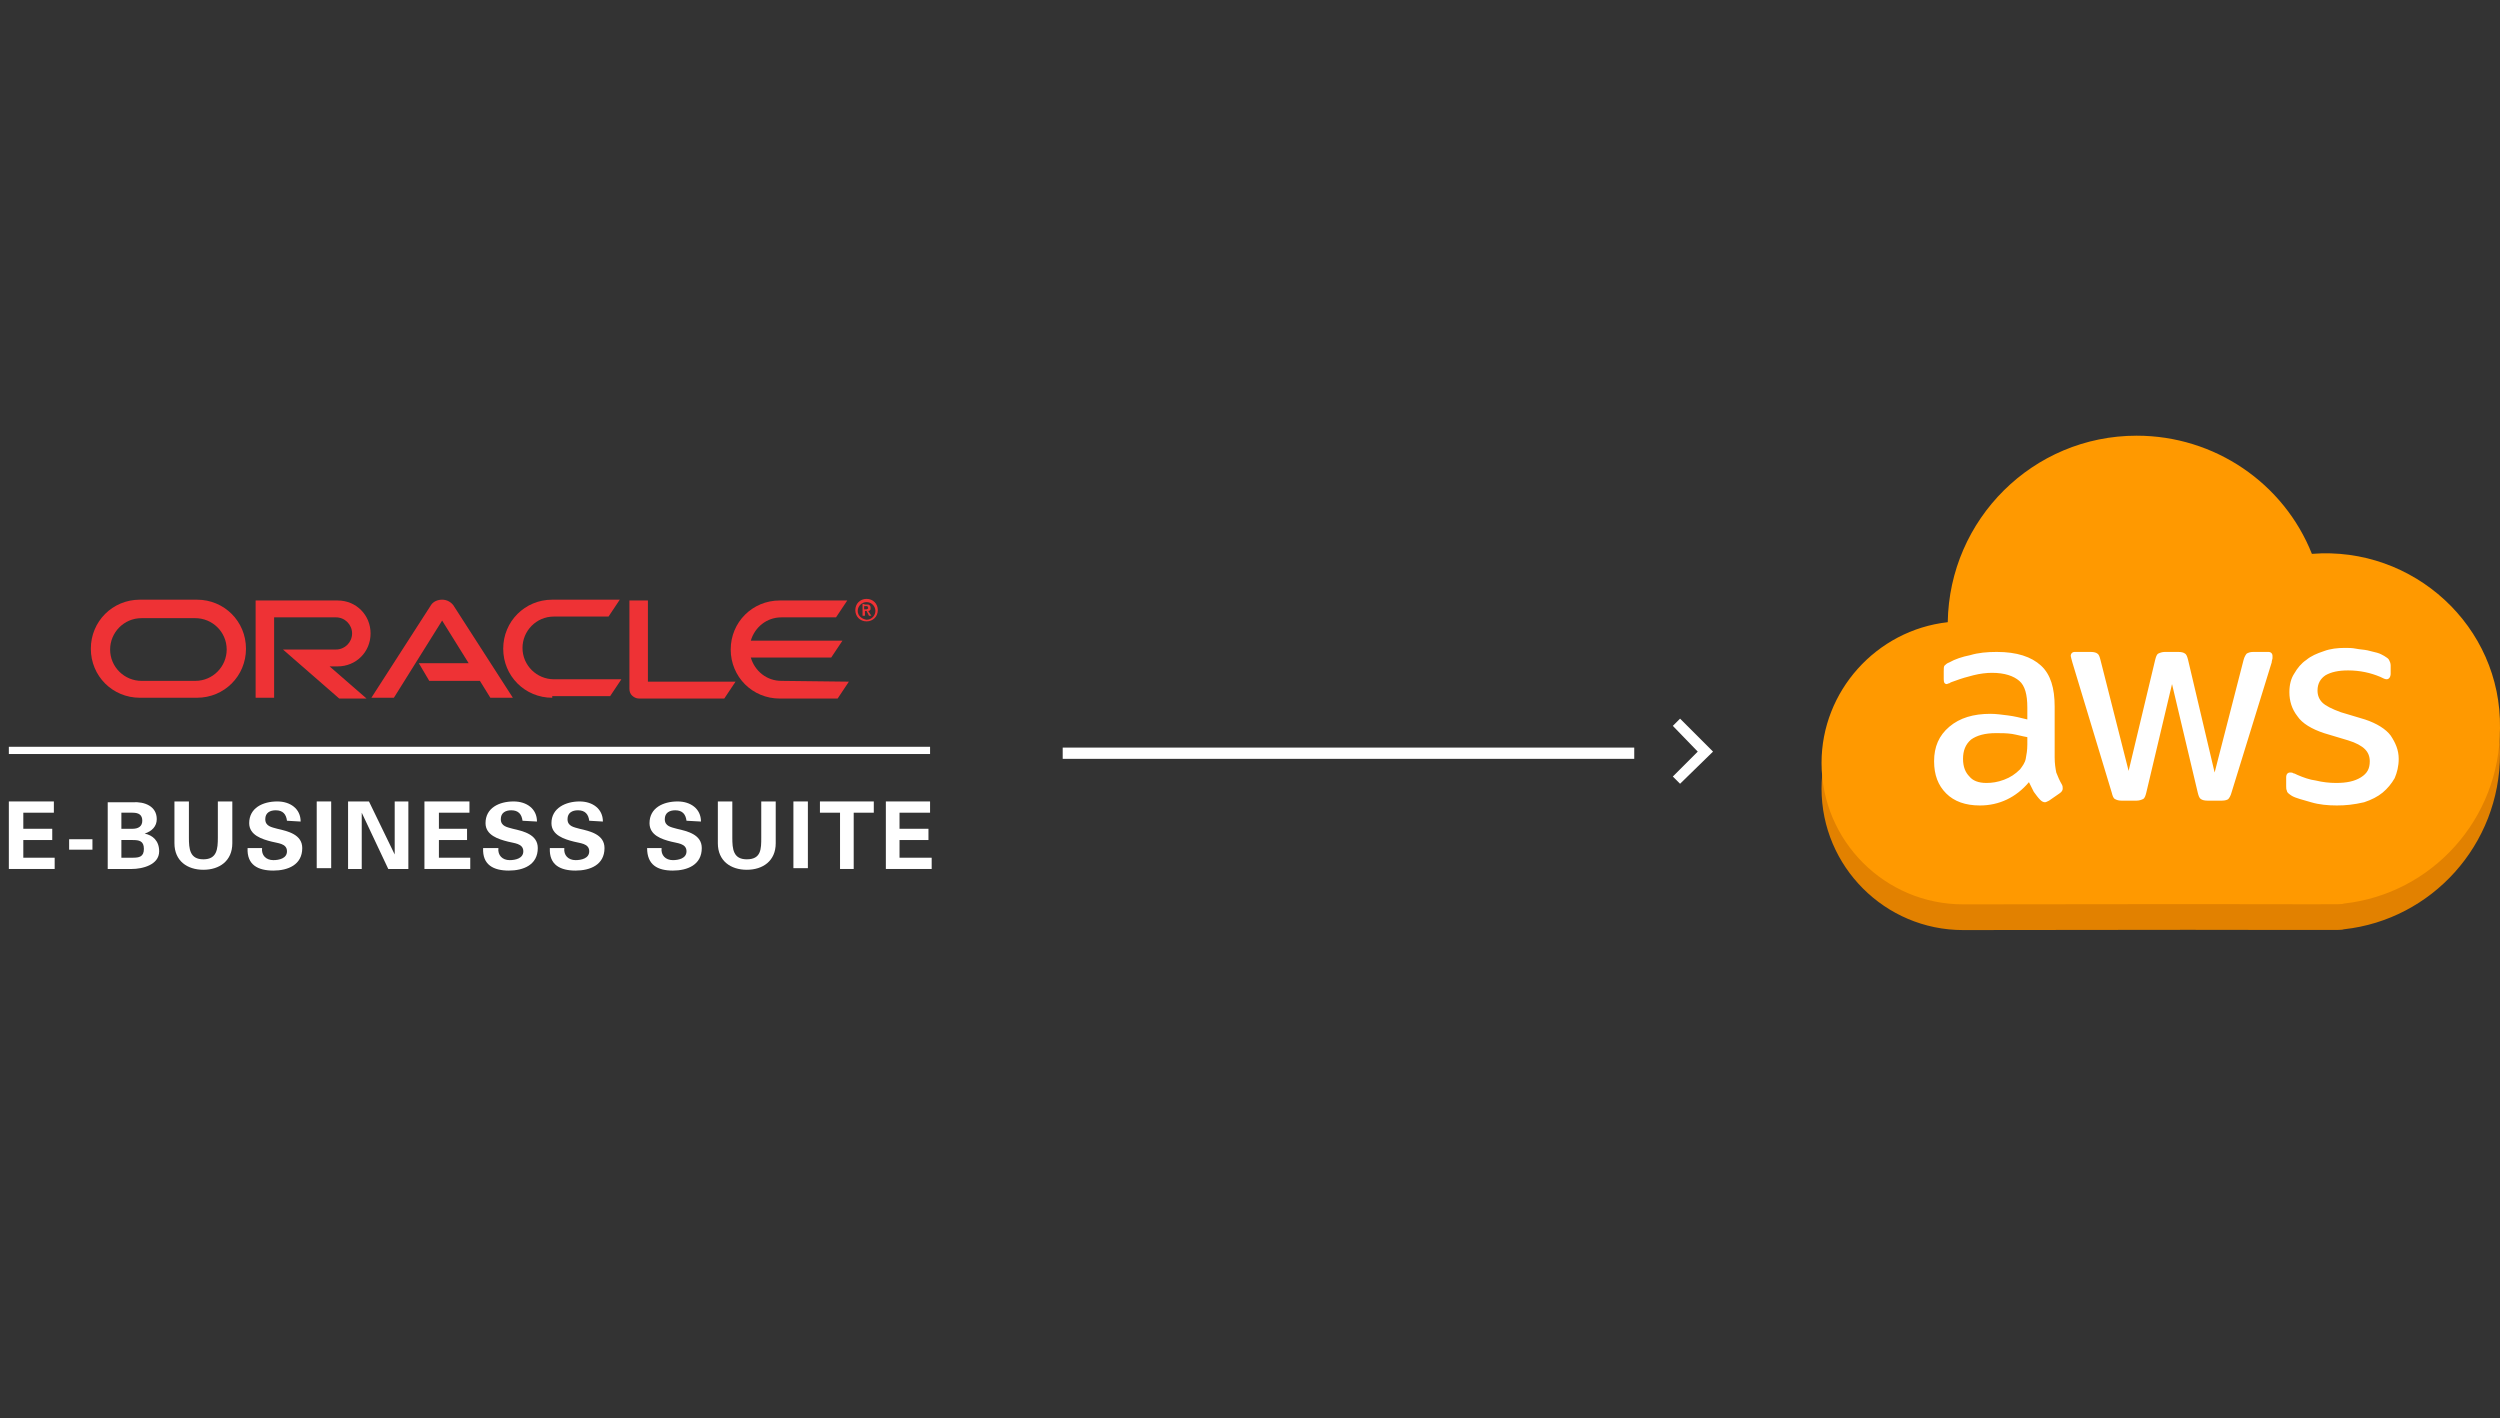 <?xml version="1.0" encoding="utf-8"?>
<!-- Generator: Adobe Illustrator 24.2.0, SVG Export Plug-In . SVG Version: 6.00 Build 0)  -->
<svg version="1.1" id="Layer_1" xmlns="http://www.w3.org/2000/svg" xmlns:xlink="http://www.w3.org/1999/xlink" x="0px" y="0px"
	 viewBox="0 0 311 176.4" style="enable-background:new 0 0 311 176.4;" xml:space="preserve">
<rect x="0" y="0" width="311" height="176.4" fill="#333333" stroke="none"/>
<style type="text/css">
	.st0{fill:#FFFFFF;}
	.st1{fill:#E28100;}
	.st2{fill:#FF9900;}
	.st3{fill:#EE3235;}
</style>
<g>
	<g>
		<polygon class="st0" points="209,89.4 208.1,90.3 211.2,93.5 208.1,96.6 209,97.5 213.1,93.5 		"/>
	</g>
</g>
<rect x="132.2" y="93" class="st0" width="71.1" height="1.4"/>
<path class="st1" d="M287.6,72.1c-3.5-8.8-12.1-14.7-21.8-14.7c-12.9,0-23.3,10.4-23.5,23.2c-8.9,1-15.7,8.6-15.7,17.5
	c0,9.7,7.9,17.6,17.6,17.6c49.2-0.1,46.6,0.1,47.4-0.1c10.9-1.2,19.4-10.5,19.4-21.8C311.2,81.1,300.2,71.1,287.6,72.1L287.6,72.1z"
	/>
<path class="st2" d="M287.6,68.9c-3.5-8.8-12.1-14.7-21.8-14.7c-12.9,0-23.3,10.4-23.5,23.2c-8.9,1-15.7,8.6-15.7,17.5
	c0,9.7,7.9,17.6,17.6,17.6c49.2-0.1,46.6,0.1,47.4-0.1c10.9-1.2,19.4-10.5,19.4-21.8C311.2,77.9,300.2,67.9,287.6,68.9L287.6,68.9z"
	/>
<path class="st0" d="M255.6,94.2c0,0.8,0.1,1.4,0.2,1.9c0.2,0.5,0.4,1,0.7,1.5c0.1,0.2,0.1,0.3,0.1,0.5s-0.1,0.4-0.4,0.6l-1.3,0.9
	c-0.2,0.1-0.4,0.2-0.5,0.2c-0.2,0-0.4-0.1-0.6-0.3c-0.3-0.3-0.5-0.6-0.8-1c-0.2-0.4-0.4-0.8-0.6-1.2c-1.6,1.9-3.7,2.9-6.1,2.9
	c-1.8,0-3.2-0.5-4.2-1.5s-1.5-2.3-1.5-4c0-1.8,0.6-3.2,1.9-4.3s3-1.6,5.1-1.6c0.7,0,1.4,0.1,2.2,0.2s1.6,0.3,2.4,0.5V88
	c0-1.6-0.3-2.7-1-3.3s-1.8-1-3.4-1c-0.7,0-1.5,0.1-2.3,0.3s-1.5,0.4-2.3,0.7c-0.3,0.1-0.6,0.2-0.7,0.3c-0.1,0-0.3,0.1-0.3,0.1
	c-0.3,0-0.4-0.2-0.4-0.6v-1c0-0.3,0-0.6,0.1-0.7s0.3-0.3,0.6-0.4c0.7-0.4,1.6-0.7,2.6-0.9c1-0.3,2.1-0.4,3.3-0.4
	c2.5,0,4.3,0.6,5.5,1.7s1.7,2.8,1.7,5.1V94.2L255.6,94.2z M247.1,97.4c0.7,0,1.4-0.1,2.2-0.4s1.4-0.7,2-1.3c0.3-0.4,0.6-0.8,0.7-1.3
	s0.2-1.1,0.2-1.8v-0.9c-0.6-0.1-1.3-0.3-1.9-0.4c-0.7-0.1-1.3-0.1-2-0.1c-1.4,0-2.4,0.3-3.1,0.8c-0.7,0.6-1,1.4-1,2.4
	s0.3,1.7,0.8,2.2C245.4,97.1,246.1,97.4,247.1,97.4z M263.9,99.6c-0.4,0-0.6-0.1-0.8-0.2c-0.2-0.1-0.3-0.4-0.4-0.8l-4.9-16.2
	c-0.1-0.4-0.2-0.7-0.2-0.8c0-0.3,0.2-0.5,0.5-0.5h2c0.4,0,0.7,0.1,0.8,0.2c0.2,0.1,0.3,0.4,0.4,0.8l3.5,13.8l3.3-13.8
	c0.1-0.4,0.2-0.7,0.4-0.8c0.2-0.1,0.5-0.2,0.8-0.2h1.7c0.4,0,0.7,0.1,0.8,0.2c0.2,0.1,0.3,0.4,0.4,0.8l3.3,14l3.6-14
	c0.1-0.4,0.3-0.7,0.4-0.8c0.2-0.1,0.4-0.2,0.8-0.2h1.9c0.3,0,0.5,0.2,0.5,0.5c0,0.1,0,0.2,0,0.3s-0.1,0.3-0.1,0.5l-5,16.2
	c-0.1,0.4-0.3,0.7-0.4,0.8s-0.4,0.2-0.8,0.2h-1.8c-0.4,0-0.7-0.1-0.8-0.2c-0.2-0.1-0.3-0.4-0.4-0.8l-3.2-13.5L267,98.6
	c-0.1,0.4-0.2,0.7-0.4,0.8c-0.2,0.1-0.5,0.2-0.8,0.2H263.9z M290.7,100.2c-1.1,0-2.2-0.1-3.2-0.4s-1.9-0.5-2.4-0.8
	c-0.3-0.2-0.6-0.4-0.6-0.6c-0.1-0.2-0.1-0.4-0.1-0.6v-1.1c0-0.4,0.2-0.6,0.5-0.6c0.1,0,0.3,0,0.4,0.1c0.1,0,0.3,0.1,0.5,0.2
	c0.7,0.3,1.5,0.6,2.3,0.7c0.8,0.2,1.7,0.3,2.5,0.3c1.3,0,2.3-0.2,3.1-0.7s1.1-1.1,1.1-2c0-0.6-0.2-1.1-0.6-1.5s-1.1-0.8-2.1-1.1
	l-3-0.9c-1.5-0.5-2.7-1.2-3.3-2.1c-0.7-0.9-1-1.9-1-3c0-0.9,0.2-1.7,0.6-2.3c0.4-0.7,0.9-1.3,1.5-1.7c0.6-0.5,1.3-0.8,2.2-1.1
	c0.8-0.3,1.7-0.4,2.6-0.4c0.5,0,0.9,0,1.4,0.1s0.9,0.1,1.4,0.2c0.4,0.1,0.8,0.2,1.2,0.3c0.4,0.1,0.7,0.3,0.9,0.4
	c0.3,0.2,0.5,0.3,0.6,0.5s0.2,0.4,0.2,0.7v1c0,0.4-0.2,0.7-0.5,0.7c-0.2,0-0.4-0.1-0.8-0.3c-1.2-0.5-2.5-0.8-4-0.8
	c-1.2,0-2.1,0.2-2.8,0.6c-0.6,0.4-1,1-1,1.9c0,0.6,0.2,1.1,0.6,1.5s1.2,0.8,2.3,1.2l3,0.9c1.5,0.5,2.6,1.2,3.2,2
	c0.6,0.9,1,1.8,1,2.9c0,0.9-0.2,1.7-0.5,2.4c-0.4,0.7-0.9,1.3-1.5,1.8s-1.4,0.9-2.3,1.2C292.8,100.1,291.8,100.2,290.7,100.2z"/>
<rect id="XMLID_133_" x="1.1" y="92.9" class="st0" width="114.6" height="0.9"/>
<path id="XMLID_132_" class="st3" d="M52.1,82.5h6.2L55,77.2l-6,9.6h-2.8l7.4-11.5c0.3-0.5,0.9-0.7,1.4-0.7c0.6,0,1.1,0.3,1.4,0.7
	l7.4,11.5H61l-1.3-2.1h-6.3L52.1,82.5"/>
<path id="XMLID_131_" class="st3" d="M80.6,84.7v-10h-2.3v11c0,0.3,0.1,0.6,0.3,0.8c0.2,0.2,0.5,0.4,0.9,0.4h10.6l1.4-2.1H80.6"/>
<path id="XMLID_130_" class="st3" d="M42,82.9c2.3,0,4.1-1.8,4.1-4.1c0-2.3-1.8-4.1-4.1-4.1H31.8v12.1h2.3v-10h7.7c1.1,0,2,0.9,2,2
	s-0.9,2-2,2h-6.6l7,6.1h3.4l-4.6-4H42"/>
<path class="st3" d="M17.4,86.8c-3.4,0-6.1-2.7-6.1-6.1s2.7-6.1,6.1-6.1h7.1c3.4,0,6.1,2.7,6.1,6.1s-2.7,6.1-6.1,6.1H17.4
	 M24.3,84.7c2.2,0,3.9-1.8,3.9-3.9c0-2.2-1.8-3.9-3.9-3.9h-6.7c-2.2,0-3.9,1.8-3.9,3.9c0,2.2,1.8,3.9,3.9,3.9H24.3"/>
<path id="XMLID_127_" class="st3" d="M68.7,86.8c-3.4,0-6.1-2.7-6.1-6.1s2.7-6.1,6.1-6.1h8.4l-1.4,2.1h-6.8c-2.2,0-3.9,1.8-3.9,3.9
	c0,2.2,1.8,3.9,3.9,3.9h8.4l-1.4,2.1h-7.2"/>
<path id="XMLID_126_" class="st3" d="M97.2,84.7c-1.8,0-3.3-1.2-3.8-2.9h10l1.4-2.1H93.4c0.5-1.7,2-2.9,3.8-2.9h6.8l1.4-2.1H97
	c-3.4,0-6.1,2.7-6.1,6.1s2.7,6.1,6.1,6.1h7.2l1.4-2.1L97.2,84.7"/>
<path class="st3" d="M106.7,76c0-0.6,0.5-1.1,1.1-1.1s1.1,0.5,1.1,1.1s-0.5,1.1-1.1,1.1C107.2,77,106.7,76.6,106.7,76 M107.8,77.3
	c0.8,0,1.4-0.6,1.4-1.4s-0.6-1.4-1.4-1.4s-1.4,0.6-1.4,1.4C106.4,76.7,107,77.3,107.8,77.3 M107.6,75.2c0.2,0,0.3,0,0.4,0
	c0.3,0.1,0.3,0.3,0.3,0.4v0.1c0,0.1,0,0.2-0.2,0.3H108l0.4,0.6h-0.3l-0.3-0.6h-0.2v0.6h-0.3v-1.5L107.6,75.2 M107.8,75.8l0.2-0.1
	v-0.1l-0.1-0.2c-0.1,0-0.1,0-0.3,0h-0.1v0.4L107.8,75.8"/>
<polygon id="XMLID_121_" class="st0" points="1.1,99.7 6.7,99.7 6.7,101.1 2.9,101.1 2.9,103.1 6.5,103.1 6.5,104.5 2.9,104.5 
	2.9,106.7 6.8,106.7 6.8,108.1 1.1,108.1 "/>
<rect id="XMLID_120_" x="8.6" y="104.4" class="st0" width="2.9" height="1.3"/>
<path class="st0" d="M13.4,108.1v-8.3h3.1c1.5-0.1,3,0.5,3,2.1c0,0.9-0.6,1.5-1.5,1.8l0,0c1,0.2,1.8,0.9,1.8,2.2
	c0,1.7-2.1,2.2-3.4,2.2L13.4,108.1 M16.5,103.1c0.7,0,1.2-0.3,1.2-1s-0.4-1-1.2-1h-1.4v2H16.5z M16.5,106.7c0.8,0,1.4-0.1,1.4-1.1
	s-0.6-1.1-1.4-1.1h-1.4v2.2H16.5L16.5,106.7z"/>
<path id="XMLID_90_" class="st0" d="M28.9,99.7v5.2c0,2.2-1.6,3.3-3.6,3.3s-3.6-1.1-3.6-3.3v-5.2h1.8v4.5c0,1.4,0.1,2.7,1.8,2.7
	c1.7,0,1.8-1.3,1.8-2.7v-4.5H28.9"/>
<path id="XMLID_89_" class="st0" d="M35.7,102.1c-0.1-0.8-0.5-1.3-1.4-1.3c-0.7,0-1.3,0.3-1.3,1.1c0,0.9,0.8,1,1.5,1.2
	c1.3,0.3,3.1,0.7,3.1,2.4c0,2.1-1.8,2.8-3.6,2.8c-1.9,0-3.3-0.7-3.2-2.8h1.8c-0.1,0.9,0.5,1.5,1.4,1.5c0.7,0,1.7-0.2,1.7-1.1
	c0-1-1.2-1-1.9-1.2c-1.2-0.3-2.8-0.8-2.8-2.3c0-1.9,1.7-2.7,3.5-2.7c1.6,0,2.9,0.9,2.9,2.5L35.7,102.1"/>
<rect id="XMLID_88_" x="39.4" y="99.7" class="st0" width="1.8" height="8.3"/>
<polygon id="XMLID_87_" class="st0" points="48.3,108.1 45,101.1 45,101.2 45,108.1 43.3,108.1 43.3,99.7 45.9,99.7 49.1,106.3 
	49.1,106.3 49.1,99.7 50.8,99.7 50.8,108.1 "/>
<polygon id="XMLID_86_" class="st0" points="52.8,99.7 58.4,99.7 58.4,101.1 54.6,101.1 54.6,103.1 58.1,103.1 58.1,104.5 
	54.6,104.5 54.6,106.7 58.5,106.7 58.5,108.1 52.8,108.1 "/>
<path id="XMLID_85_" class="st0" d="M65,102.1c-0.1-0.8-0.5-1.3-1.4-1.3c-0.7,0-1.3,0.3-1.3,1.1c0,0.9,0.8,1,1.5,1.2
	c1.3,0.3,3.1,0.7,3.1,2.4c0,2.1-1.8,2.8-3.6,2.8c-1.9,0-3.3-0.7-3.2-2.8H62c-0.1,0.9,0.5,1.5,1.4,1.5c0.7,0,1.7-0.2,1.7-1.1
	c0-1-1.2-1-1.9-1.2c-1.2-0.3-2.8-0.8-2.8-2.3c0-1.9,1.7-2.7,3.5-2.7c1.6,0,2.9,0.9,2.9,2.5L65,102.1"/>
<path id="XMLID_84_" class="st0" d="M73.3,102.1c-0.1-0.8-0.5-1.3-1.4-1.3c-0.7,0-1.3,0.3-1.3,1.1c0,0.9,0.8,1,1.5,1.2
	c1.3,0.3,3.1,0.7,3.1,2.4c0,2.1-1.8,2.8-3.6,2.8c-1.9,0-3.3-0.7-3.2-2.8h1.8c-0.1,0.9,0.5,1.5,1.4,1.5c0.7,0,1.7-0.2,1.7-1.1
	c0-1-1.2-1-1.9-1.2c-1.2-0.3-2.8-0.8-2.8-2.3c0-1.9,1.8-2.7,3.5-2.7c1.6,0,2.9,0.9,2.9,2.5L73.3,102.1"/>
<path id="XMLID_83_" class="st0" d="M85.4,102.1c-0.1-0.8-0.5-1.3-1.4-1.3c-0.7,0-1.3,0.3-1.3,1.1c0,0.9,0.8,1,1.5,1.2
	c1.3,0.3,3.1,0.7,3.1,2.4c0,2.1-1.8,2.8-3.6,2.8c-1.9,0-3.2-0.7-3.2-2.8h1.8c-0.1,0.9,0.5,1.5,1.4,1.5c0.7,0,1.7-0.2,1.7-1.1
	c0-1-1.2-1-1.9-1.2c-1.2-0.3-2.7-0.8-2.7-2.3c0-1.9,1.7-2.7,3.5-2.7c1.6,0,2.9,0.9,2.9,2.5L85.4,102.1"/>
<path id="XMLID_4_" class="st0" d="M96.5,99.7v5.2c0,2.2-1.6,3.3-3.6,3.3s-3.6-1.1-3.6-3.3v-5.2h1.8v4.5c0,1.4,0.1,2.7,1.8,2.7
	c1.8,0,1.8-1.3,1.8-2.7v-4.5H96.5"/>
<rect id="XMLID_3_" x="98.7" y="99.7" class="st0" width="1.8" height="8.3"/>
<polygon id="XMLID_2_" class="st0" points="102,99.7 108.7,99.7 108.7,101.1 106.2,101.1 106.2,108.1 104.5,108.1 104.5,101.1 
	102,101.1 "/>
<polygon id="XMLID_1_" class="st0" points="110.2,99.7 115.7,99.7 115.7,101.1 111.9,101.1 111.9,103.1 115.5,103.1 115.5,104.5 
	111.9,104.5 111.9,106.7 115.9,106.7 115.9,108.1 110.2,108.1 "/>
</svg>
